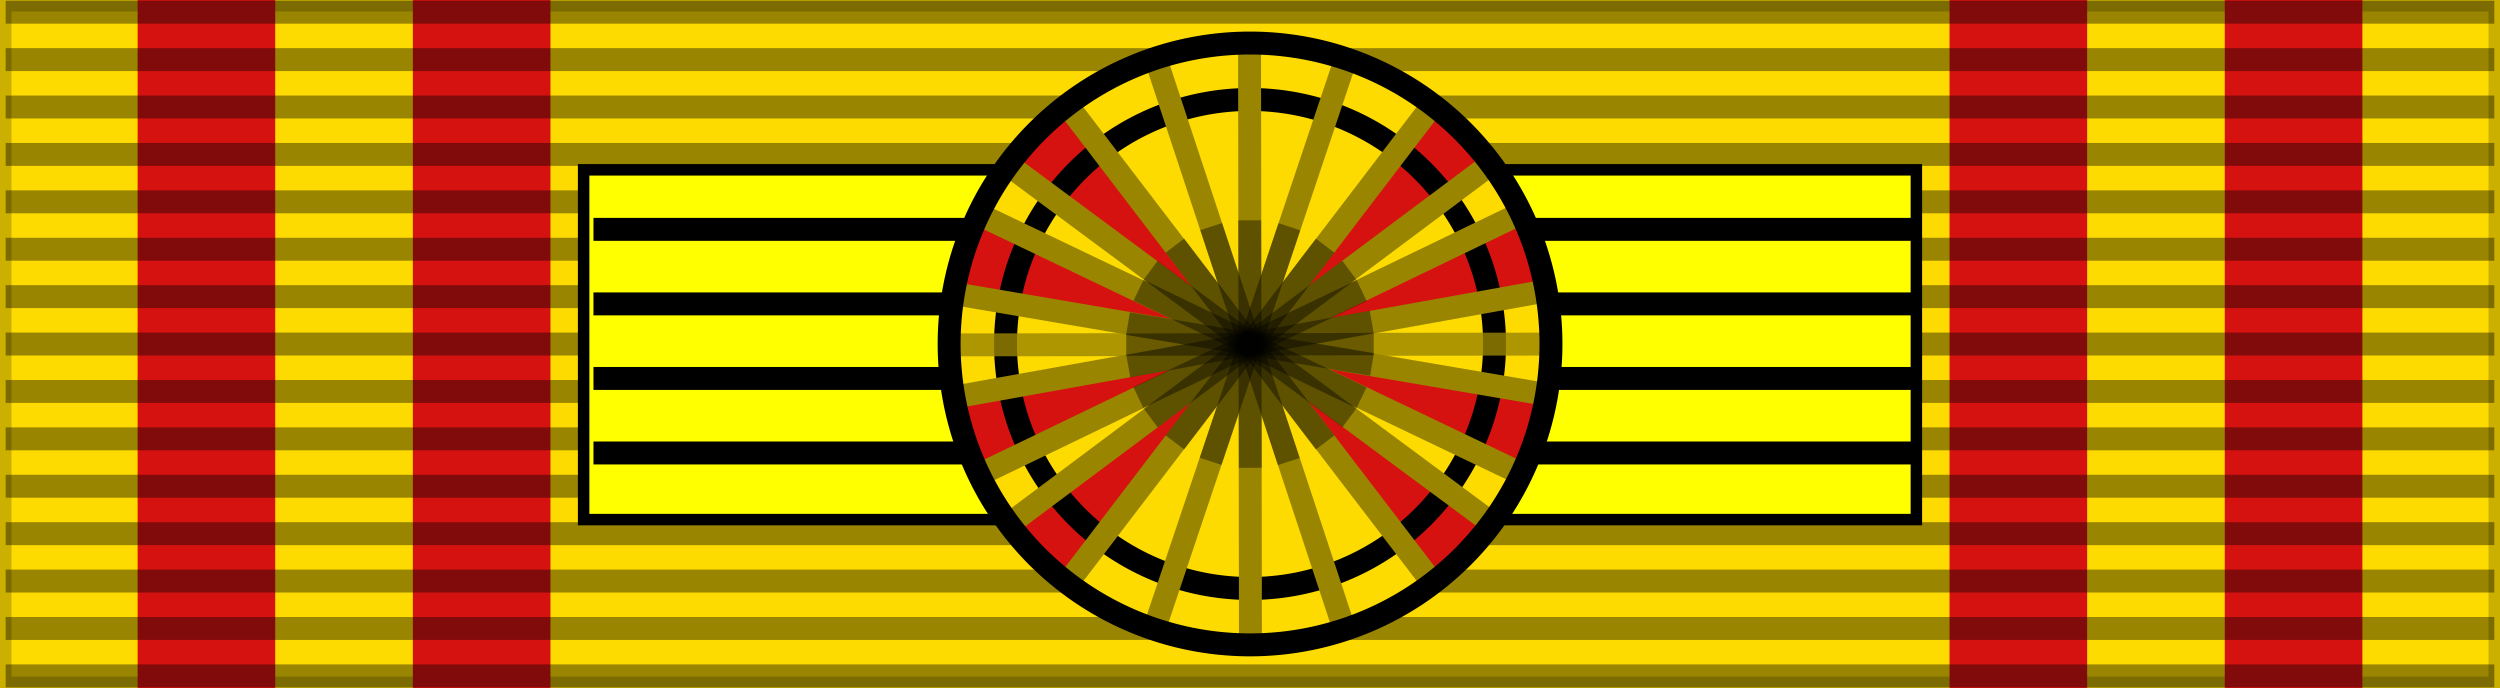 <svg xmlns="http://www.w3.org/2000/svg" width="218" height="60" version="1.0"><rect width="100%" height="100%" fill="#333333" stroke="none"/><g style="display:inline"><path style="opacity:1;fill:#fddb00;fill-opacity:1;fill-rule:evenodd;stroke:#000;stroke-width:2;stroke-linecap:butt;stroke-linejoin:miter;marker:none;marker-start:none;marker-mid:none;marker-end:none;stroke-miterlimit:4;stroke-dasharray:none;stroke-dashoffset:0;stroke-opacity:.196;visibility:visible;display:inline;overflow:visible" d="M0 0h218v60H0z"/></g><g style="display:inline"><path style="opacity:1;fill:#d51210;fill-opacity:1;fill-rule:evenodd;stroke:none;stroke-width:1;stroke-linecap:butt;stroke-linejoin:round;stroke-miterlimit:4;stroke-dasharray:none;stroke-dashoffset:0;stroke-opacity:1;display:inline" d="M36 0h12v60H36zM12 0h12v60H12zM170 0h12v60h-12zM194 0h12v60h-12z"/></g><g style="display:inline"><path style="fill:none;fill-opacity:.196;fill-rule:evenodd;stroke:#000;stroke-width:2;stroke-linecap:butt;stroke-linejoin:miter;stroke-miterlimit:4;stroke-dasharray:none;stroke-opacity:.392" d="M.494 1.064h217.012M.494 58.936h217.012M.494 5.198h217.012M.494 9.331h217.012M.494 13.465h217.012M.494 17.599h217.012M.494 21.733h217.012M.494 25.866h217.012M.494 30h217.012M.494 34.134h217.012M.494 38.267h217.012M.494 42.401h217.012M.494 46.535h217.012M.494 50.669h217.012M.494 54.802h217.012"/></g><g style="display:inline"><g style="display:inline"><path style="fill:#ff0;fill-opacity:1;fill-rule:evenodd;stroke:#000;stroke-width:1;stroke-linecap:butt;stroke-linejoin:miter;marker:none;marker-start:none;marker-mid:none;marker-end:none;stroke-miterlimit:4;stroke-dasharray:none;stroke-dashoffset:0;stroke-opacity:1;visibility:visible;display:inline;overflow:visible" d="M50.892 14.809h116.215v30.5H50.892z"/><path d="M51.75 20h115.5" style="fill:none;fill-opacity:.75;fill-rule:evenodd;stroke:#000;stroke-width:2;stroke-linecap:butt;stroke-linejoin:miter;stroke-miterlimit:4;stroke-dasharray:none;stroke-opacity:1"/><path d="M51.75 39.5h115.5M51.75 33h115.5M51.75 26.5h115.5" style="fill:none;fill-opacity:.75;fill-rule:evenodd;stroke:#000;stroke-width:2;stroke-linecap:butt;stroke-linejoin:miter;stroke-miterlimit:4;stroke-dasharray:none;stroke-opacity:1;display:inline"/></g><path transform="matrix(1.019 0 0 1.019 208.102 -122.602)" d="M-71.5 149.75a25.75 25.75 0 1 1-51.5 0 25.75 25.75 0 1 1 51.5 0z" style="fill:#fddb00;fill-opacity:1;fill-rule:evenodd;stroke:none;stroke-width:.981;stroke-linecap:butt;stroke-linejoin:miter;marker:none;marker-start:none;marker-mid:none;marker-end:none;stroke-miterlimit:4;stroke-dasharray:none;stroke-dashoffset:0;stroke-opacity:1;visibility:visible;display:inline;overflow:visible"/><path d="M109.06 30.036 92.994 9.254l-4.9 5.211 20.968 15.571zM108.937 29.974 88.03 45.545l5.273 5.087 15.634-20.658zM108.937 30.098l21.278 15.634-5.397 5.087-15.881-20.72z" style="fill:#d51210;fill-opacity:1;fill-rule:evenodd;stroke:none;stroke-width:1px;stroke-linecap:butt;stroke-linejoin:miter;stroke-opacity:1"/><path d="M108.875 30.036 124.88 9.192l4.963 5.211-20.968 15.633z" style="fill:#d51210;fill-opacity:1;fill-rule:evenodd;stroke:none;stroke-width:1px;stroke-linecap:butt;stroke-linejoin:miter;stroke-opacity:1"/><path d="m108.812 29.974 26.056 4.653-2.295 6.7-23.76-11.353z" style="fill:#d51210;fill-opacity:1;fill-rule:evenodd;stroke:none;stroke-width:1px;stroke-linecap:butt;stroke-linejoin:miter;stroke-opacity:1"/><path d="m109.123 30.036-25.994 4.591 2.544 6.762 23.45-11.353zM109.06 30.036 85.426 18.808l-2.11 6.824 25.746 4.404zM109.052 29.907l23.404-11.148 1.951 6.762-25.355 4.386z" style="fill:#d51210;fill-opacity:1;fill-rule:evenodd;stroke:none;stroke-width:1px;stroke-linecap:butt;stroke-linejoin:miter;stroke-opacity:1"/><path transform="matrix(.828 0 0 .828 189.526 -93.998)" d="M-71.5 149.75a25.75 25.75 0 1 1-51.5 0 25.75 25.75 0 1 1 51.5 0z" style="fill:none;fill-opacity:1;fill-rule:evenodd;stroke:#000;stroke-width:2.415;stroke-linecap:butt;stroke-linejoin:miter;marker:none;marker-start:none;marker-mid:none;marker-end:none;stroke-miterlimit:4;stroke-dasharray:none;stroke-dashoffset:0;stroke-opacity:1;visibility:visible;display:inline;overflow:visible"/><path style="fill:#9a8500;fill-opacity:1;fill-rule:evenodd;stroke:#9a8500;stroke-width:2;stroke-linecap:butt;stroke-linejoin:miter;stroke-miterlimit:4;stroke-dasharray:none;stroke-opacity:1" d="M129.827 14.436 88.173 45.564"/><path style="fill:#9a8500;fill-opacity:1;fill-rule:evenodd;stroke:#9a8500;stroke-width:2;stroke-linecap:butt;stroke-linejoin:miter;stroke-miterlimit:4;stroke-dasharray:none;stroke-opacity:1;display:inline" d="M129.891 45.478 88.11 14.522"/><path d="m117.28 5.353-16.56 49.294" style="fill:#9a8500;fill-opacity:1;fill-rule:evenodd;stroke:#9a8500;stroke-width:2;stroke-linecap:butt;stroke-linejoin:miter;stroke-miterlimit:4;stroke-dasharray:none;stroke-opacity:1"/><path d="m100.839 5.314 16.322 49.372" style="fill:#9a8500;fill-opacity:1;fill-rule:evenodd;stroke:#9a8500;stroke-width:2;stroke-linecap:butt;stroke-linejoin:miter;stroke-miterlimit:4;stroke-dasharray:none;stroke-opacity:1;display:inline"/><path d="M132.416 18.7 85.584 41.3" style="fill:#9a8500;fill-opacity:1;fill-rule:evenodd;stroke:#9a8500;stroke-width:2;stroke-linecap:butt;stroke-linejoin:miter;stroke-miterlimit:4;stroke-dasharray:none;stroke-opacity:1"/><path d="M124.782 9.338 93.218 50.662" style="fill:#9a8500;fill-opacity:1;fill-rule:evenodd;stroke:#9a8500;stroke-width:2;stroke-linecap:butt;stroke-linejoin:miter;stroke-miterlimit:4;stroke-dasharray:none;stroke-opacity:1;display:inline"/><path style="fill:#9a8500;fill-opacity:1;fill-rule:evenodd;stroke:#9a8500;stroke-width:2;stroke-linecap:butt;stroke-linejoin:miter;stroke-miterlimit:4;stroke-dasharray:none;stroke-opacity:1;display:inline" d="m108.96 4 .08 52"/><path d="M124.793 50.654 93.208 9.346" style="fill:#9a8500;fill-opacity:1;fill-rule:evenodd;stroke:#9a8500;stroke-width:2;stroke-linecap:butt;stroke-linejoin:miter;stroke-miterlimit:4;stroke-dasharray:none;stroke-opacity:1"/><path d="m132.455 41.22-46.91-22.44" style="fill:#9a8500;fill-opacity:1;fill-rule:evenodd;stroke:#9a8500;stroke-width:2;stroke-linecap:butt;stroke-linejoin:miter;stroke-miterlimit:4;stroke-dasharray:none;stroke-opacity:1;display:inline"/><path d="m134.59 25.404-51.18 9.192" style="fill:#9a8500;fill-opacity:1;fill-rule:evenodd;stroke:#9a8500;stroke-width:2;stroke-linecap:butt;stroke-linejoin:miter;stroke-miterlimit:4;stroke-dasharray:none;stroke-opacity:1;display:inline"/><path d="m134.63 34.366-51.26-8.732" style="fill:#9a8500;fill-opacity:1;fill-rule:evenodd;stroke:#9a8500;stroke-width:2;stroke-linecap:butt;stroke-linejoin:miter;stroke-miterlimit:4;stroke-dasharray:none;stroke-opacity:1"/><path style="fill:#9b6200;fill-opacity:.294;fill-rule:evenodd;stroke:#9a8500;stroke-width:2;stroke-linecap:butt;stroke-linejoin:miter;stroke-miterlimit:4;stroke-dasharray:none;stroke-opacity:.804;display:inline" d="m135.036 30.003-52.072.072"/><path d="m111.486 19.456-6.867 20.456 1.895.633 6.867-20.457-1.895-.632z" style="fill:#000;fill-opacity:.392;fill-rule:evenodd;stroke:none;stroke-width:2;stroke-linecap:butt;stroke-linejoin:miter;stroke-miterlimit:4;stroke-dasharray:none;stroke-opacity:1;display:inline"/><path d="m106.565 19.444-1.9.623 6.77 20.49 1.9-.624-6.77-20.49z" style="fill:#000;fill-opacity:.392;fill-rule:evenodd;stroke:none;stroke-width:2;stroke-linecap:butt;stroke-linejoin:miter;stroke-miterlimit:4;stroke-dasharray:none;stroke-opacity:1;display:inline"/><path d="m98.522 27.233-.326 1.972 21.282 3.562.326-1.971-21.282-3.563z" style="fill:#000;fill-opacity:.392;fill-rule:evenodd;stroke:none;stroke-width:2;stroke-linecap:butt;stroke-linejoin:miter;stroke-miterlimit:4;stroke-dasharray:none;stroke-opacity:1;display:inline"/><path d="M119.44 27.093 98.207 30.94l.353 1.967 21.233-3.847-.353-1.967z" style="fill:#000;fill-opacity:.392;fill-rule:evenodd;stroke:none;stroke-width:2;stroke-linecap:butt;stroke-linejoin:miter;stroke-miterlimit:4;stroke-dasharray:none;stroke-opacity:1;display:inline"/><path d="M118.301 24.43 98.83 33.748l.87 1.823 19.472-9.318-.87-1.823z" style="fill:#000;fill-opacity:.392;fill-rule:evenodd;stroke:none;stroke-width:2;stroke-linecap:butt;stroke-linejoin:miter;stroke-miterlimit:4;stroke-dasharray:none;stroke-opacity:1;display:inline"/><path d="M117.044 22.734 99.746 35.65l1.21 1.617 17.298-12.914-1.21-1.618z" style="fill:#000;fill-opacity:.392;fill-rule:evenodd;stroke:none;stroke-width:2;stroke-linecap:butt;stroke-linejoin:miter;stroke-miterlimit:4;stroke-dasharray:none;stroke-opacity:1;display:inline"/><path d="m100.942 22.75-1.207 1.62 17.323 12.88 1.207-1.62-17.323-12.88z" style="fill:#000;fill-opacity:.392;fill-rule:evenodd;stroke:none;stroke-width:2;stroke-linecap:butt;stroke-linejoin:miter;stroke-miterlimit:4;stroke-dasharray:none;stroke-opacity:1;display:inline"/><path d="m99.717 24.4-.876 1.82 19.442 9.38.876-1.82-19.442-9.38z" style="fill:#000;fill-opacity:.392;fill-rule:evenodd;stroke:none;stroke-width:2;stroke-linecap:butt;stroke-linejoin:miter;stroke-miterlimit:4;stroke-dasharray:none;stroke-opacity:1;display:inline"/><path transform="matrix(1.019 0 0 1.019 208.102 -122.602)" d="M-71.5 149.75a25.75 25.75 0 1 1-51.5 0 25.75 25.75 0 1 1 51.5 0z" style="fill:none;fill-opacity:1;fill-rule:evenodd;stroke:#000;stroke-width:1.963;stroke-linecap:butt;stroke-linejoin:miter;marker:none;marker-start:none;marker-mid:none;marker-end:none;stroke-miterlimit:4;stroke-dasharray:none;stroke-dashoffset:0;stroke-opacity:1;visibility:visible;display:inline;overflow:visible"/><path style="fill:#000;fill-opacity:.392;fill-rule:evenodd;stroke:none;stroke-width:2;stroke-linecap:butt;stroke-linejoin:miter;stroke-miterlimit:4;stroke-dasharray:none;stroke-opacity:1;display:inline" d="m114.746 20.809-13.099 17.158 1.607 1.224 13.099-17.158-1.607-1.224z"/><path style="fill:#000;fill-opacity:.392;fill-rule:evenodd;stroke:none;stroke-width:2;stroke-linecap:butt;stroke-linejoin:miter;stroke-miterlimit:4;stroke-dasharray:none;stroke-opacity:1;display:inline" d="m103.258 20.806-1.607 1.223 13.09 17.165 1.608-1.223-13.09-17.165z"/><path style="fill:#000;fill-opacity:.392;fill-rule:evenodd;stroke:none;stroke-width:2;stroke-linecap:butt;stroke-linejoin:miter;stroke-miterlimit:4;stroke-dasharray:none;stroke-opacity:1;display:inline" d="m119.788 29.027-21.578.053.002 1.947 21.578-.053-.002-1.947z"/><path style="fill:#000;fill-opacity:.392;fill-rule:evenodd;stroke:none;stroke-width:2;stroke-linecap:butt;stroke-linejoin:miter;stroke-miterlimit:4;stroke-dasharray:none;stroke-opacity:1;display:inline" d="m109.972 19.21-1.998.002.054 21.578 1.998-.001-.054-21.579z"/></g></svg>